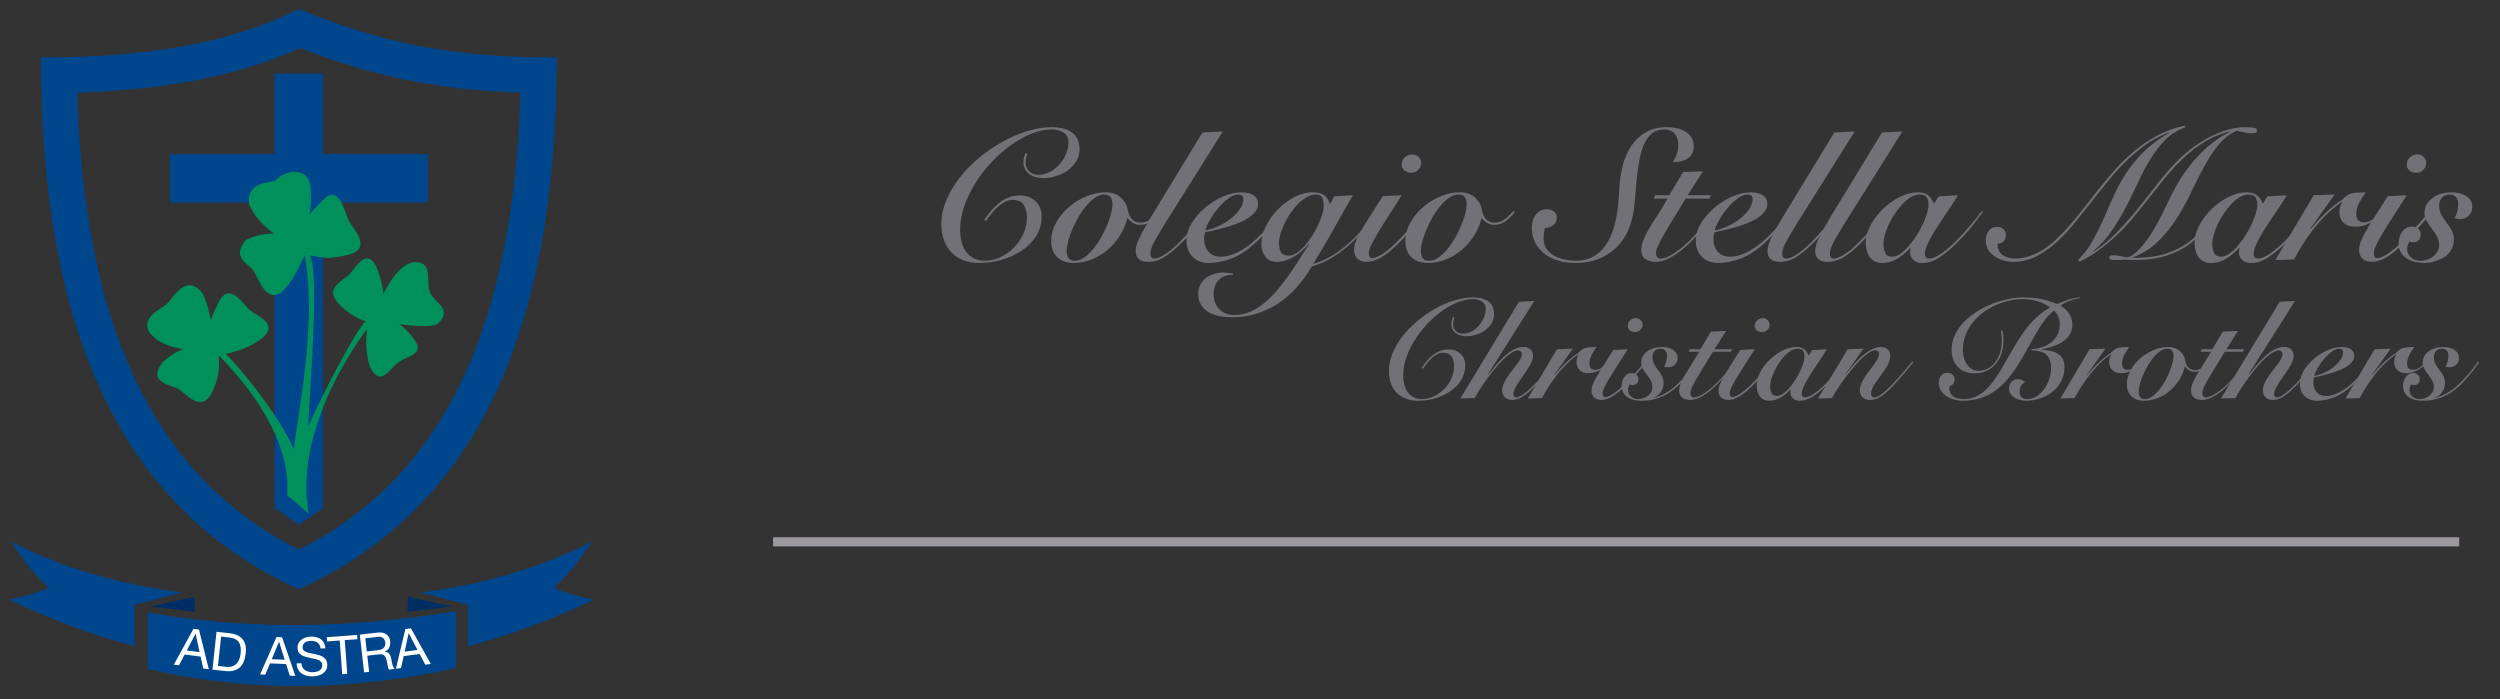<?xml version="1.0" encoding="utf-8"?>
<!-- Generator: Adobe Illustrator 16.0.0, SVG Export Plug-In . SVG Version: 6.00 Build 0)  -->
<!DOCTYPE svg PUBLIC "-//W3C//DTD SVG 1.1//EN" "http://www.w3.org/Graphics/SVG/1.1/DTD/svg11.dtd">
<svg version="1.1" id="Capa_1" xmlns="http://www.w3.org/2000/svg" xmlns:xlink="http://www.w3.org/1999/xlink" x="0px" y="0px"
	 width="382.667px" height="107px" viewBox="0 0 382.667 107" enable-background="new 0 0 382.667 107" xml:space="preserve">
<rect x="0" y="0" width="382.667" height="107" fill="#333333" stroke="none"/>
<g>
	<path fill="#00468D" d="M45.742,1.391c12.335,4.936,22.202,7.402,39.472,7.402c0,41.941-12.335,69.08-39.472,81.415
		C18.603,77.873,6.267,50.734,6.267,8.793C23.537,8.793,35.873,6.326,45.742,1.391 M45.947,7.361
		c-9.262,4.168-20.271,6.374-34.124,6.827c0.498,17.836,3.503,32.637,8.952,44.053c5.613,11.762,13.795,20.252,24.967,25.89
		c11.17-5.637,19.352-14.128,24.965-25.889c5.448-11.418,8.453-26.22,8.951-44.06C65.551,13.688,56.106,11.265,45.947,7.361"/>
	<polygon fill="#00468D" points="49.442,77.781 45.742,80.34 42.041,77.781 42.041,11.26 49.442,11.26 	"/>
	<rect x="26.005" y="23.595" fill="#00468D" width="39.474" height="7.402"/>
	<path fill="#00905B" d="M47.25,78.649c-2.479-13.925,8.949-28.29,8.949-28.29s-0.527,2.795,0.423,5.801
		c1.687,3.219,2.849,0.369,4.43-0.738c1.582-1.106,4.113-1.212,2.215-3.639c-1.214-1.688-2.215-2.162-2.215-2.162
		s4.853,0.737,6.013-0.105c2.269-2.268-0.475-3.06-1.213-4.695c-0.739-1.634,0.527-4.643-2.216-4.694
		c-2.742-0.052-4.957,4.906-4.957,4.906s-0.105-2.006-1.161-4.379c-1.424-2.636-3.059,0.159-3.955,1.266
		c-1.055,1.109-3.745,2.004-2.005,4.22c1.741,2.215,4.431,3.059,4.431,3.059c-1.478,1.003-8.106,14.153-8.686,15.896
		c-0.581,1.74,1.987-23.966,0.035-26.024c2.321,0.37,2.533,0.739,6.172-0.105c3.533-1.16,0.475-3.903-0.158-5.274
		c-0.634-1.371-1.477-5.434-3.745-3.217c-2.269,2.215-2.269,2.479-2.269,2.479s0.469-1.798,0.151-4.805
		c-1.056-3.27-4.739-1.367-5.108-0.681c-0.369,0.686-4.906-0.053-4.22,3.903c1.16,2.69,3.797,4.376,3.797,4.376
		s-2.267-0.104-4.324,1.002c-2.322,2.744,0.422,3.534,1.213,4.748c0.79,1.213,1.898,5.115,4.378,3.112
		c2.004-1.952,2.743-4.433,3.428-5.486c2.004,10.444-1.302,25.494-1.671,29.661c-1.899-4.641-8.245-12.625-10.46-14.629
		c1.424-0.262,3.745-0.948,5.591-2.374c2.743-2.319-0.949-3.429-1.951-4.377c-1.003-0.948-2.848-3.957-4.431-1.634
		c-1.214,2.268-1.479,3.27-1.479,3.27s-0.579-3.64-1.635-4.589c-2.057-2.162-3.902,0.632-4.747,1.741
		c-0.845,1.108-4.325,2.056-3.059,4.588c1.581,2.269,5.169,2.637,5.169,2.637s-1.688,0.687-3.112,2.058
		c-2.427,3.218,1.372,3.374,2.532,4.113s3.429,3.692,5.063,0.474c1.477-3.162,0.95-4.641,1.056-5.643
		c12.024,12.293,10.355,20.643,10.459,21.434C44.031,75.855,47.248,78.597,47.25,78.649"/>
	<path fill-rule="evenodd" clip-rule="evenodd" fill="#00468D" d="M1.708,82.941c7.592,3.889,16.321,6.481,26.189,7.752
		l-7.286,1.873v6.34c-6.69-1.744-13.088-4.204-19.277-7.139c2.04-0.381,4.094-0.916,6.133-1.781
		C5.149,87.854,3.277,85.403,1.708,82.941"/>
	<polygon fill-rule="evenodd" clip-rule="evenodd" fill="#002E64" points="22.983,92.842 29.882,93.642 29.784,91.324 	"/>
	<path fill-rule="evenodd" clip-rule="evenodd" fill="#00468D" d="M90.54,82.941c-7.604,3.902-16.333,6.481-26.187,7.766
		l7.271,1.873v6.34c6.703-1.758,13.101-4.205,19.29-7.139c-2.054-0.395-4.095-0.93-6.147-1.795
		C87.085,87.854,88.973,85.403,90.54,82.941"/>
	<polygon fill-rule="evenodd" clip-rule="evenodd" fill="#002E64" points="69.267,92.842 62.355,93.654 62.453,91.324 	"/>
	<path fill-rule="evenodd" clip-rule="evenodd" fill="#00468D" d="M22.623,93.732c15.724,2.842,31.435,2.384,47.156-0.184v8.697
		c-15.722,3.51-31.433,3.799-47.156,0.17V93.732z"/>
	<path fill="#FFFFFF" d="M30.457,96.365l1.505,6.068l-0.85-0.11l-0.404-1.82l-2.442-0.318l-0.873,1.654l-0.784-0.103l3-5.481
		L30.457,96.365z M30.55,99.824l-0.611-2.818l-0.017-0.003l-1.329,2.567L30.55,99.824z"/>
	<path fill="#FFFFFF" d="M35.13,96.926c0.892,0.094,1.554,0.396,1.986,0.901s0.6,1.224,0.5,2.153
		c-0.053,0.486-0.153,0.913-0.302,1.276c-0.148,0.364-0.35,0.663-0.604,0.895c-0.255,0.232-0.565,0.398-0.931,0.494
		c-0.365,0.099-0.789,0.12-1.271,0.069l-1.986-0.213l0.62-5.789L35.13,96.926z M34.644,102.072c0.086,0.011,0.195,0.016,0.326,0.016
		s0.272-0.018,0.425-0.053c0.15-0.036,0.304-0.095,0.457-0.177s0.296-0.2,0.428-0.356c0.132-0.154,0.247-0.354,0.348-0.599
		c0.1-0.243,0.169-0.544,0.207-0.899c0.037-0.346,0.036-0.66-0.002-0.939c-0.039-0.28-0.124-0.525-0.258-0.734
		c-0.134-0.207-0.316-0.375-0.549-0.501s-0.527-0.209-0.884-0.245l-1.298-0.141l-0.482,4.492L34.644,102.072z"/>
	<path fill="#FFFFFF" d="M43.178,97.547l2.03,5.912l-0.855-0.035l-0.562-1.779l-2.462-0.103l-0.726,1.724l-0.79-0.033l2.509-5.723
		L43.178,97.547z M43.573,100.982l-0.856-2.754H42.7l-1.1,2.671L43.573,100.982z"/>
	<path fill="#FFFFFF" d="M48.596,98.361c-0.262-0.183-0.594-0.27-0.997-0.264c-0.163,0.004-0.322,0.024-0.479,0.06
		c-0.157,0.036-0.296,0.093-0.418,0.171c-0.119,0.079-0.215,0.184-0.286,0.313c-0.07,0.13-0.104,0.289-0.101,0.479
		c0.004,0.18,0.06,0.324,0.168,0.433c0.108,0.109,0.251,0.197,0.429,0.264c0.179,0.068,0.38,0.123,0.604,0.165
		s0.452,0.087,0.684,0.137c0.232,0.05,0.461,0.11,0.685,0.179c0.225,0.068,0.427,0.164,0.605,0.285
		c0.18,0.121,0.323,0.275,0.434,0.464c0.109,0.189,0.167,0.427,0.173,0.715c0.006,0.311-0.058,0.577-0.192,0.799
		c-0.134,0.224-0.309,0.407-0.522,0.55c-0.215,0.144-0.456,0.248-0.724,0.315c-0.269,0.068-0.536,0.104-0.802,0.11
		c-0.326,0.006-0.635-0.028-0.928-0.104c-0.293-0.077-0.55-0.195-0.774-0.356c-0.224-0.161-0.401-0.37-0.534-0.626
		c-0.132-0.255-0.203-0.56-0.21-0.913l0.734-0.015c0.005,0.244,0.057,0.455,0.155,0.629s0.227,0.318,0.383,0.429
		c0.157,0.112,0.341,0.192,0.549,0.241c0.206,0.051,0.42,0.074,0.637,0.069c0.174-0.003,0.349-0.023,0.525-0.059
		c0.176-0.037,0.333-0.095,0.474-0.177c0.139-0.082,0.251-0.191,0.336-0.33c0.084-0.137,0.124-0.313,0.12-0.522
		c-0.005-0.202-0.061-0.364-0.169-0.487c-0.109-0.123-0.252-0.223-0.43-0.297c-0.179-0.075-0.38-0.135-0.604-0.18
		c-0.225-0.044-0.453-0.09-0.684-0.138c-0.232-0.047-0.461-0.102-0.685-0.166c-0.225-0.063-0.426-0.148-0.604-0.257
		c-0.18-0.107-0.324-0.25-0.434-0.423c-0.109-0.175-0.166-0.396-0.171-0.663c-0.007-0.293,0.048-0.548,0.164-0.766
		c0.114-0.217,0.27-0.396,0.466-0.539c0.195-0.143,0.419-0.25,0.67-0.323c0.252-0.073,0.511-0.112,0.777-0.118
		c0.299-0.006,0.576,0.025,0.834,0.09c0.256,0.066,0.482,0.173,0.679,0.321c0.196,0.147,0.353,0.338,0.469,0.565
		c0.115,0.229,0.183,0.504,0.199,0.824l-0.734,0.015C49.014,98.843,48.857,98.543,48.596,98.361"/>
	<polygon fill="#FFFFFF" points="50.064,98.182 50.017,97.531 54.66,97.189 54.709,97.838 52.772,97.982 53.153,103.139 
		52.381,103.195 52,98.039 	"/>
	<path fill="#FFFFFF" d="M57.795,96.83c0.551-0.063,0.996,0.023,1.338,0.258c0.342,0.236,0.539,0.588,0.593,1.058
		c0.039,0.351-0.006,0.669-0.135,0.95c-0.13,0.284-0.364,0.492-0.704,0.63l0.002,0.017c0.17,0.014,0.313,0.052,0.427,0.115
		c0.114,0.064,0.209,0.146,0.282,0.243c0.074,0.099,0.133,0.211,0.178,0.338c0.045,0.126,0.083,0.259,0.115,0.396
		c0.027,0.139,0.051,0.281,0.073,0.427s0.052,0.287,0.089,0.425c0.037,0.139,0.084,0.269,0.139,0.392
		c0.055,0.121,0.128,0.228,0.221,0.314l-0.86,0.098c-0.059-0.054-0.105-0.129-0.136-0.229s-0.056-0.215-0.076-0.342
		c-0.02-0.126-0.041-0.261-0.063-0.407c-0.021-0.145-0.054-0.286-0.097-0.424c-0.038-0.137-0.079-0.268-0.126-0.392
		c-0.047-0.122-0.111-0.229-0.192-0.314s-0.182-0.151-0.301-0.196c-0.12-0.044-0.274-0.055-0.464-0.033l-1.88,0.213l0.279,2.473
		l-0.769,0.087l-0.656-5.786L57.795,96.83z M58.255,99.438c0.159-0.047,0.295-0.115,0.407-0.208
		c0.113-0.091,0.198-0.206,0.256-0.349c0.058-0.141,0.075-0.316,0.051-0.526c-0.033-0.292-0.141-0.521-0.324-0.686
		c-0.183-0.165-0.455-0.228-0.816-0.187l-1.913,0.217l0.229,2.018l1.604-0.182C57.927,99.516,58.096,99.481,58.255,99.438"/>
	<path fill="#FFFFFF" d="M62.896,96.169l3.05,5.457l-0.849,0.118l-0.869-1.65l-2.439,0.337l-0.406,1.826l-0.785,0.107l1.45-6.078
		L62.896,96.169z M63.896,99.48l-1.333-2.558l-0.017,0.003l-0.605,2.824L63.896,99.48z"/>
</g>
<line fill="none" stroke="#9B999E" stroke-width="1.403" x1="118.333" y1="82.941" x2="376.419" y2="82.941"/>
<path fill="#727176" d="M157.271,23.523c-0.094,0.17-0.163,0.377-0.212,0.619c-0.046,0.242-0.071,0.469-0.071,0.676
	c0,0.604,0.189,1.076,0.564,1.422c0.375,0.35,0.855,0.521,1.438,0.521c0.598,0,1.177-0.15,1.729-0.447
	c0.556-0.303,1.045-0.695,1.466-1.17c0.423-0.482,0.756-1.016,1.002-1.609c0.241-0.59,0.364-1.176,0.364-1.758
	c0-0.412-0.089-0.746-0.266-1c-0.18-0.254-0.405-0.451-0.678-0.592c-0.273-0.141-0.553-0.242-0.844-0.297
	c-0.292-0.057-0.549-0.082-0.774-0.082c-0.978,0-2,0.213-3.071,0.646c-1.069,0.432-2.125,1.02-3.169,1.76
	c-1.042,0.742-2.032,1.611-2.97,2.605c-0.941,0.996-1.767,2.066-2.479,3.213c-0.716,1.145-1.282,2.326-1.706,3.547
	c-0.421,1.221-0.632,2.422-0.632,3.605c0,0.695,0.078,1.33,0.239,1.904c0.159,0.568,0.399,1.068,0.717,1.492
	c0.319,0.42,0.715,0.748,1.183,0.984c0.469,0.23,1.014,0.35,1.636,0.35c0.807,0,1.597-0.176,2.365-0.535
	c0.77-0.354,1.458-0.838,2.07-1.449c0.61-0.609,1.1-1.313,1.465-2.113c0.365-0.795,0.548-1.627,0.548-2.49
	c0-0.771-0.161-1.42-0.479-1.943c-0.318-0.529-0.89-0.791-1.717-0.791c-0.433,0-0.846,0.113-1.24,0.34
	c-0.394,0.223-0.769,0.5-1.124,0.83c-0.359,0.33-0.678,0.678-0.959,1.041c-0.284,0.367-0.526,0.701-0.732,1l-0.283-0.139
	c0.321-0.488,0.668-0.955,1.044-1.393c0.376-0.445,0.784-0.842,1.225-1.199c0.442-0.355,0.924-0.639,1.451-0.844
	c0.525-0.209,1.108-0.309,1.745-0.309c0.978,0,1.774,0.293,2.394,0.881c0.62,0.596,0.93,1.369,0.93,2.328
	c0,1.145-0.287,2.158-0.857,3.041c-0.573,0.881-1.316,1.625-2.227,2.225c-0.91,0.602-1.924,1.061-3.041,1.379
	c-1.117,0.32-2.223,0.482-3.309,0.482c-1.88,0-3.332-0.537-4.365-1.609c-1.032-1.07-1.55-2.533-1.55-4.393
	c0-1.201,0.254-2.404,0.762-3.604c0.504-1.203,1.186-2.354,2.043-3.453c0.854-1.098,1.846-2.115,2.984-3.055
	c1.136-0.939,2.328-1.754,3.59-2.449c1.256-0.695,2.534-1.24,3.831-1.635c1.294-0.395,2.534-0.592,3.719-0.592
	c0.544,0,1.069,0.057,1.575,0.168c0.508,0.113,0.957,0.299,1.349,0.551c0.398,0.252,0.714,0.594,0.947,1.027
	c0.232,0.434,0.353,0.967,0.353,1.605c0,0.695-0.169,1.32-0.507,1.873c-0.337,0.555-0.776,1.018-1.311,1.396
	c-0.536,0.375-1.134,0.666-1.788,0.871c-0.657,0.211-1.296,0.311-1.915,0.311c-0.394,0-0.775-0.045-1.141-0.141
	c-0.367-0.096-0.691-0.242-0.972-0.436c-0.28-0.199-0.513-0.453-0.691-0.762c-0.177-0.313-0.267-0.682-0.267-1.113
	c0-0.262,0.039-0.523,0.113-0.789c0.072-0.262,0.148-0.459,0.223-0.59L157.271,23.523z"/>
<path fill="#727176" d="M177.606,32.507c-0.375,0.49-0.823,0.93-1.34,1.324c-0.517,0.393-1.085,0.59-1.702,0.59
	c-0.432,0-0.809-0.09-1.127-0.281c-0.318-0.188-0.61-0.451-0.873-0.789c-0.227,0.943-0.598,1.828-1.114,2.664
	c-0.513,0.834-1.141,1.566-1.87,2.195c-0.735,0.631-1.55,1.127-2.45,1.492c-0.903,0.367-1.842,0.553-2.817,0.553
	c-1.033,0-1.86-0.299-2.479-0.889c-0.618-0.594-0.93-1.404-0.93-2.436c0-0.996,0.254-1.949,0.761-2.859
	c0.508-0.912,1.164-1.711,1.971-2.395c0.808-0.688,1.698-1.229,2.676-1.633s1.937-0.605,2.873-0.605
	c1.016,0,1.812,0.271,2.396,0.814c0.581,0.545,0.938,1.203,1.067,1.973c0.098,0.564,0.308,1.016,0.636,1.355
	c0.329,0.334,0.755,0.502,1.282,0.502c0.507,0,0.987-0.15,1.435-0.447c0.451-0.303,0.93-0.754,1.438-1.354L177.606,32.507z
	 M165.918,39.435c0.468-0.316,0.919-0.729,1.351-1.238c0.432-0.508,0.831-1.08,1.196-1.719c0.367-0.639,0.687-1.275,0.958-1.914
	c0.274-0.637,0.483-1.25,0.635-1.83c0.149-0.584,0.226-1.072,0.226-1.465c0-0.471-0.099-0.836-0.296-1.1s-0.512-0.395-0.943-0.395
	c-0.47,0-0.94,0.16-1.408,0.479c-0.469,0.322-0.922,0.732-1.349,1.24c-0.438,0.508-0.835,1.08-1.202,1.717
	c-0.366,0.639-0.685,1.279-0.957,1.918c-0.271,0.637-0.481,1.246-0.633,1.828c-0.151,0.584-0.227,1.072-0.227,1.465
	c0,0.471,0.101,0.836,0.298,1.098c0.196,0.264,0.513,0.396,0.943,0.396C164.979,39.916,165.448,39.757,165.918,39.435"/>
<path fill="#727176" d="M187.181,20.115l-8.702,13.855c-0.731,1.184-1.316,2.168-1.746,2.943c-0.434,0.781-0.648,1.416-0.648,1.904
	c0,0.506,0.205,0.76,0.621,0.76c0.395,0,0.929-0.217,1.604-0.646c0.678-0.434,1.396-1.033,2.169-1.803
	c0.712-0.715,1.416-1.477,2.111-2.281c0.695-0.811,1.37-1.646,2.027-2.51l0.257,0.086c-0.228,0.303-0.486,0.639-0.776,1.014
	c-0.291,0.375-0.598,0.758-0.914,1.141c-0.321,0.385-0.645,0.768-0.972,1.154c-0.329,0.385-0.654,0.738-0.974,1.057
	c-1.089,1.109-2.051,1.936-2.887,2.479c-0.836,0.545-1.704,0.814-2.605,0.814c-1.277,0-1.916-0.563-1.916-1.688
	c0-0.525,0.193-1.186,0.58-1.986c0.384-0.799,0.979-1.873,1.787-3.225l7.856-12.9L187.181,20.115z"/>
<path fill="#727176" d="M196.42,32.423c-0.583,0.787-1.207,1.568-1.874,2.338s-1.46,1.574-2.38,2.422
	c-1.295,1.164-2.539,1.969-3.732,2.41c-1.191,0.439-2.313,0.664-3.364,0.664c-1.071,0-1.916-0.324-2.537-0.963
	c-0.618-0.639-0.927-1.461-0.927-2.479c0-0.9,0.27-1.791,0.813-2.676c0.548-0.881,1.231-1.672,2.059-2.365
	c0.827-0.695,1.733-1.258,2.718-1.689c0.987-0.432,1.92-0.646,2.805-0.646c0.805,0,1.435,0.154,1.885,0.463
	c0.453,0.313,0.679,0.748,0.679,1.313c0,0.447-0.16,0.859-0.467,1.236c-0.308,0.379-0.71,0.713-1.198,1.016
	c-0.487,0.299-1.037,0.564-1.647,0.787c-0.611,0.227-1.215,0.424-1.814,0.594c-0.603,0.166-1.167,0.307-1.689,0.42
	c-0.529,0.115-0.961,0.205-1.297,0.281c-0.095,0.379-0.142,0.715-0.142,1.016c0,0.809,0.226,1.465,0.678,1.971
	c0.45,0.508,1.078,0.76,1.885,0.76c0.788,0,1.658-0.234,2.606-0.701c0.948-0.469,1.901-1.156,2.86-2.059
	c0.731-0.695,1.436-1.422,2.109-2.184c0.677-0.76,1.27-1.469,1.774-2.125L196.42,32.423z M190.096,29.943
	c-0.142-0.113-0.325-0.168-0.55-0.168c-0.467,0-0.977,0.197-1.52,0.592c-0.546,0.396-1.057,0.877-1.536,1.451
	c-0.48,0.57-0.901,1.174-1.268,1.803c-0.366,0.627-0.605,1.178-0.718,1.646c0.771-0.15,1.502-0.398,2.198-0.744
	c0.696-0.348,1.308-0.742,1.846-1.184c0.535-0.443,0.958-0.912,1.279-1.408c0.317-0.5,0.479-0.973,0.479-1.424
	C190.307,30.248,190.237,30.056,190.096,29.943"/>
<path fill="#727176" d="M188.758,42.056c-0.995,0.02-1.741,0.291-2.238,0.814c-0.497,0.529-0.746,1.26-0.746,2.195
	c0,0.453,0.072,0.873,0.226,1.256c0.151,0.387,0.361,0.719,0.632,1c0.272,0.283,0.604,0.504,0.985,0.664
	c0.383,0.158,0.823,0.236,1.312,0.236c0.882,0,1.718-0.174,2.506-0.533c0.789-0.357,1.536-0.836,2.239-1.436
	c0.703-0.605,1.369-1.281,2.001-2.043c0.629-0.758,1.219-1.541,1.774-2.338c0.551-0.801,1.074-1.592,1.563-2.379
	s0.949-1.492,1.381-2.113l-0.059-0.057c-0.301,0.357-0.632,0.699-0.998,1.027c-0.367,0.328-0.752,0.621-1.155,0.873
	c-0.404,0.254-0.836,0.461-1.298,0.621c-0.458,0.16-0.942,0.236-1.448,0.236c-0.77,0-1.355-0.268-1.761-0.801
	c-0.403-0.533-0.604-1.156-0.604-1.871c0-0.92,0.234-1.855,0.704-2.803c0.468-0.949,1.079-1.805,1.829-2.563
	c0.752-0.764,1.597-1.385,2.534-1.875c0.938-0.486,1.868-0.73,2.79-0.73c0.715,0,1.272,0.131,1.689,0.391
	c0.411,0.266,0.733,0.746,0.958,1.439l0.647-1.213l2.873-0.168c-1.016,1.729-2.009,3.475-2.986,5.24
	c-0.974,1.764-2.011,3.518-3.098,5.268c1.048-0.303,2.032-0.734,2.941-1.297c0.914-0.564,1.768-1.207,2.566-1.93
	c0.798-0.725,1.548-1.502,2.254-2.338c0.702-0.836,1.373-1.676,2.01-2.521l0.172,0.086c-0.62,0.898-1.3,1.787-2.043,2.66
	c-0.742,0.873-1.534,1.688-2.38,2.436c-0.845,0.752-1.743,1.416-2.705,1.986c-0.956,0.574-1.971,1.01-3.042,1.309
	c-0.676,1.166-1.44,2.227-2.293,3.182c-0.854,0.961-1.79,1.775-2.803,2.453c-1.016,0.678-2.114,1.201-3.296,1.576
	c-1.182,0.379-2.45,0.563-3.801,0.563c-0.696,0-1.353-0.057-1.975-0.18c-0.617-0.121-1.168-0.33-1.646-0.619
	c-0.48-0.295-0.859-0.668-1.141-1.129c-0.283-0.459-0.424-1.027-0.424-1.703c0-0.508,0.109-0.963,0.324-1.365
	c0.216-0.406,0.502-0.742,0.859-1.016c0.356-0.27,0.765-0.477,1.227-0.617c0.458-0.143,0.924-0.217,1.394-0.217
	c0.17,0,0.424,0.02,0.76,0.059c0.338,0.037,0.6,0.064,0.788,0.084V42.056z M196.053,38.562c0.188,0.377,0.601,0.564,1.24,0.564
	c0.396,0,0.799-0.143,1.21-0.42c0.414-0.285,0.816-0.645,1.21-1.088c0.395-0.441,0.77-0.941,1.128-1.506
	c0.357-0.564,0.667-1.127,0.932-1.691c0.26-0.564,0.466-1.104,0.619-1.619c0.148-0.518,0.224-0.953,0.224-1.309
	c0-0.207-0.014-0.408-0.042-0.604c-0.029-0.201-0.083-0.385-0.155-0.551c-0.075-0.17-0.188-0.307-0.337-0.408
	c-0.151-0.104-0.359-0.156-0.618-0.156c-0.696,0-1.383,0.27-2.058,0.803c-0.675,0.537-1.283,1.193-1.818,1.973
	c-0.534,0.777-0.973,1.59-1.309,2.436c-0.339,0.846-0.509,1.578-0.509,2.197C195.77,37.728,195.862,38.189,196.053,38.562"/>
<path fill="#727176" d="M214.557,29.888c-0.882,1.393-1.642,2.58-2.281,3.564c-0.639,0.986-1.16,1.824-1.563,2.521
	c-0.402,0.691-0.702,1.262-0.901,1.701c-0.197,0.443-0.296,0.803-0.296,1.086c0,0.223,0.043,0.408,0.127,0.551
	c0.084,0.139,0.213,0.207,0.38,0.207c0.377,0,0.904-0.213,1.591-0.645c0.687-0.434,1.545-1.176,2.58-2.227
	c0.411-0.43,0.815-0.859,1.209-1.283c0.395-0.422,0.767-0.83,1.114-1.225c0.346-0.393,0.655-0.752,0.93-1.07
	c0.271-0.318,0.494-0.57,0.66-0.76l0.254,0.172c-0.226,0.297-0.502,0.641-0.83,1.025c-0.332,0.387-0.684,0.789-1.056,1.211
	c-0.379,0.422-0.763,0.842-1.156,1.256c-0.394,0.412-0.778,0.807-1.155,1.182c-1.091,1.088-2.023,1.848-2.803,2.279
	c-0.778,0.434-1.496,0.646-2.15,0.646c-0.625,0-1.103-0.168-1.439-0.504c-0.338-0.336-0.507-0.779-0.507-1.324
	c0-0.375,0.07-0.766,0.212-1.168c0.142-0.404,0.379-0.906,0.716-1.506c0.338-0.602,0.79-1.35,1.353-2.24
	c0.563-0.895,1.268-1.996,2.112-3.311L214.557,29.888z M217.136,24.029c0.271,0.264,0.41,0.574,0.41,0.93
	c0,0.375-0.154,0.721-0.455,1.029c-0.299,0.309-0.637,0.465-1.012,0.465c-0.412,0-0.772-0.107-1.07-0.324
	c-0.302-0.217-0.452-0.539-0.452-0.971c0-0.434,0.167-0.795,0.495-1.086s0.707-0.436,1.139-0.436
	C216.549,23.636,216.862,23.767,217.136,24.029"/>
<path fill="#727176" d="M231.822,32.507c-0.375,0.49-0.821,0.93-1.337,1.324c-0.517,0.393-1.084,0.59-1.706,0.59
	c-0.431,0-0.806-0.09-1.126-0.281c-0.317-0.188-0.609-0.451-0.874-0.789c-0.225,0.943-0.596,1.828-1.11,2.664
	c-0.519,0.834-1.141,1.566-1.873,2.195c-0.732,0.631-1.549,1.127-2.45,1.492c-0.902,0.367-1.842,0.553-2.816,0.553
	c-1.034,0-1.86-0.299-2.479-0.889c-0.62-0.594-0.929-1.404-0.929-2.436c0-0.996,0.253-1.949,0.76-2.859
	c0.507-0.912,1.163-1.711,1.971-2.395c0.807-0.688,1.702-1.229,2.676-1.633c0.978-0.404,1.937-0.605,2.875-0.605
	c1.012,0,1.808,0.271,2.391,0.814c0.585,0.545,0.941,1.203,1.073,1.973c0.094,0.564,0.305,1.016,0.634,1.355
	c0.328,0.334,0.757,0.502,1.279,0.502c0.507,0,0.988-0.15,1.437-0.447c0.451-0.303,0.93-0.754,1.438-1.354L231.822,32.507z
	 M220.134,39.435c0.469-0.316,0.921-0.729,1.352-1.238c0.43-0.508,0.83-1.08,1.198-1.719c0.365-0.639,0.684-1.275,0.955-1.914
	c0.272-0.637,0.484-1.25,0.635-1.83c0.152-0.584,0.226-1.072,0.226-1.465c0-0.471-0.099-0.836-0.294-1.1
	c-0.199-0.264-0.511-0.395-0.944-0.395c-0.471,0-0.938,0.16-1.408,0.479c-0.47,0.322-0.922,0.732-1.353,1.24
	c-0.432,0.508-0.831,1.08-1.197,1.717c-0.367,0.639-0.687,1.279-0.958,1.918c-0.272,0.637-0.482,1.246-0.63,1.828
	c-0.154,0.584-0.228,1.072-0.228,1.465c0,0.471,0.099,0.836,0.294,1.098c0.198,0.264,0.513,0.396,0.944,0.396
	C219.194,39.916,219.664,39.757,220.134,39.435"/>
<path fill="#727176" d="M234.611,33.832c0.092-0.336,0.237-0.643,0.436-0.916c0.197-0.271,0.442-0.488,0.73-0.645
	c0.294-0.162,0.636-0.242,1.029-0.242c0.377,0,0.719,0.109,1.026,0.326c0.312,0.213,0.468,0.527,0.468,0.939
	c0,0.508-0.184,0.9-0.549,1.172c-0.369,0.271-0.785,0.416-1.255,0.436c-0.094,0.264-0.157,0.527-0.182,0.789
	c-0.029,0.264-0.044,0.527-0.044,0.787c0,0.639,0.156,1.178,0.466,1.621c0.31,0.441,0.703,0.795,1.183,1.055
	c0.478,0.264,1.01,0.457,1.588,0.576c0.584,0.123,1.141,0.184,1.666,0.184c0.939,0,1.75-0.168,2.435-0.504
	c0.685-0.34,1.272-0.793,1.762-1.367c0.486-0.572,0.888-1.227,1.195-1.959c0.311-0.73,0.553-1.502,0.732-2.309
	c0.181-0.809,0.307-1.619,0.381-2.436c0.075-0.816,0.132-1.584,0.168-2.297c0.054-1.297,0.236-2.527,0.536-3.689
	c0.303-1.164,0.746-2.184,1.339-3.055c0.592-0.871,1.331-1.564,2.225-2.07c0.891-0.508,1.956-0.762,3.195-0.762
	c0.525,0,1.039,0.053,1.534,0.154c0.498,0.104,0.935,0.277,1.311,0.523c0.377,0.244,0.68,0.547,0.915,0.912
	c0.235,0.371,0.353,0.822,0.353,1.369c0,0.449-0.087,0.828-0.267,1.141c-0.178,0.309-0.411,0.553-0.705,0.732
	c-0.292,0.18-0.628,0.309-1.013,0.393c-0.387,0.084-0.785,0.127-1.197,0.127c0.262-0.434,0.464-0.854,0.604-1.268
	c0.142-0.412,0.213-0.881,0.213-1.406c0-0.717-0.192-1.283-0.579-1.707c-0.386-0.418-0.886-0.631-1.509-0.631
	c-0.728,0-1.334,0.176-1.813,0.535c-0.479,0.355-0.878,0.84-1.198,1.449c-0.317,0.609-0.56,1.324-0.732,2.139
	c-0.168,0.818-0.307,1.684-0.421,2.592c-0.113,0.91-0.204,1.848-0.279,2.803c-0.078,0.961-0.17,1.898-0.282,2.82
	c-0.096,0.803-0.31,1.68-0.648,2.617c-0.338,0.938-0.854,1.816-1.55,2.635c-0.695,0.814-1.602,1.498-2.716,2.041
	c-1.121,0.543-2.504,0.818-4.156,0.818c-0.808,0-1.605-0.109-2.396-0.326c-0.787-0.213-1.488-0.551-2.096-0.998
	c-0.61-0.453-1.104-1.016-1.479-1.691s-0.564-1.465-0.564-2.367C234.469,34.519,234.515,34.167,234.611,33.832"/>
<path fill="#727176" d="M253.143,30.396l0.198-0.508h2.167l2.113-3.549l3.041-0.113l-2.337,3.662h3.576l-0.252,0.508h-3.634
	c-0.845,1.389-1.561,2.559-2.143,3.506c-0.581,0.949-1.044,1.736-1.392,2.367c-0.35,0.625-0.601,1.129-0.763,1.508
	c-0.159,0.373-0.236,0.701-0.236,0.984c0,0.242,0.064,0.441,0.194,0.59c0.132,0.148,0.321,0.227,0.564,0.227
	c0.469,0,1.089-0.24,1.86-0.721c0.77-0.475,1.595-1.141,2.476-1.982c0.602-0.604,1.26-1.307,1.974-2.113
	c0.712-0.809,1.38-1.625,1.998-2.451l0.168,0.141c-0.431,0.564-0.971,1.25-1.633,2.059c-0.656,0.805-1.377,1.604-2.168,2.395
	c-0.431,0.432-0.877,0.838-1.337,1.223c-0.461,0.387-0.926,0.725-1.394,1.014c-0.47,0.291-0.932,0.521-1.384,0.689
	c-0.447,0.168-0.89,0.252-1.319,0.252c-0.601,0-1.129-0.133-1.577-0.404c-0.453-0.273-0.676-0.746-0.676-1.424
	c0-0.488,0.103-0.99,0.308-1.508c0.208-0.516,0.494-1.084,0.858-1.701c0.366-0.623,0.792-1.305,1.281-2.059
	c0.49-0.752,1.017-1.615,1.577-2.59H253.143z"/>
<path fill="#727176" d="M274.378,32.423c-0.582,0.787-1.204,1.568-1.871,2.338c-0.668,0.77-1.462,1.574-2.38,2.422
	c-1.294,1.164-2.54,1.969-3.733,2.41c-1.191,0.439-2.315,0.664-3.366,0.664c-1.069,0-1.912-0.324-2.533-0.963
	c-0.619-0.639-0.93-1.461-0.93-2.479c0-0.9,0.272-1.791,0.818-2.676c0.54-0.881,1.229-1.672,2.053-2.365
	c0.826-0.695,1.732-1.258,2.719-1.689s1.92-0.646,2.802-0.646c0.809,0,1.438,0.154,1.891,0.463c0.449,0.313,0.673,0.748,0.673,1.313
	c0,0.447-0.155,0.859-0.465,1.236c-0.311,0.379-0.708,0.713-1.197,1.016c-0.486,0.299-1.036,0.564-1.646,0.787
	c-0.612,0.227-1.216,0.424-1.817,0.594c-0.6,0.166-1.163,0.307-1.69,0.42c-0.524,0.115-0.959,0.205-1.293,0.281
	c-0.095,0.379-0.144,0.715-0.144,1.016c0,0.809,0.228,1.465,0.676,1.971c0.453,0.508,1.08,0.76,1.89,0.76
	c0.787,0,1.656-0.234,2.601-0.701c0.951-0.469,1.903-1.156,2.862-2.059c0.732-0.695,1.434-1.422,2.112-2.184
	c0.675-0.76,1.267-1.469,1.77-2.125L274.378,32.423z M268.056,29.943c-0.14-0.113-0.325-0.168-0.549-0.168
	c-0.471,0-0.976,0.197-1.521,0.592c-0.545,0.396-1.057,0.877-1.533,1.451c-0.48,0.57-0.904,1.174-1.269,1.803
	c-0.367,0.627-0.606,1.178-0.719,1.646c0.77-0.15,1.503-0.398,2.197-0.744c0.694-0.348,1.311-0.742,1.848-1.184
	c0.53-0.443,0.959-0.912,1.278-1.408c0.319-0.5,0.479-0.973,0.479-1.424C268.268,30.248,268.196,30.056,268.056,29.943"/>
<path fill="#727176" d="M283.899,20.115l-8.703,13.855c-0.733,1.184-1.317,2.168-1.745,2.943c-0.434,0.781-0.65,1.416-0.65,1.904
	c0,0.506,0.207,0.76,0.619,0.76c0.396,0,0.931-0.217,1.605-0.646c0.676-0.434,1.4-1.033,2.169-1.803
	c0.715-0.715,1.419-1.477,2.115-2.281c0.694-0.811,1.369-1.646,2.026-2.51l0.255,0.086c-0.229,0.303-0.483,0.639-0.777,1.014
	c-0.29,0.375-0.595,0.758-0.916,1.141c-0.317,0.385-0.644,0.768-0.972,1.154c-0.327,0.385-0.649,0.738-0.971,1.057
	c-1.088,1.109-2.052,1.936-2.886,2.479c-0.837,0.545-1.704,0.814-2.606,0.814c-1.276,0-1.913-0.563-1.913-1.688
	c0-0.525,0.189-1.186,0.576-1.986c0.386-0.799,0.982-1.873,1.79-3.225l7.854-12.9L283.899,20.115z"/>
<path fill="#727176" d="M291.194,20.115l-8.703,13.855c-0.733,1.184-1.316,2.168-1.748,2.943c-0.431,0.781-0.649,1.416-0.649,1.904
	c0,0.506,0.209,0.76,0.622,0.76c0.395,0,0.93-0.217,1.604-0.646c0.675-0.434,1.398-1.033,2.17-1.803
	c0.714-0.715,1.417-1.477,2.112-2.281c0.694-0.811,1.37-1.646,2.025-2.51l0.254,0.086c-0.224,0.303-0.482,0.639-0.774,1.014
	c-0.289,0.375-0.598,0.758-0.915,1.141c-0.317,0.385-0.644,0.768-0.972,1.154c-0.327,0.385-0.649,0.738-0.971,1.057
	c-1.091,1.109-2.051,1.936-2.887,2.479c-0.836,0.545-1.703,0.814-2.604,0.814c-1.279,0-1.917-0.563-1.917-1.688
	c0-0.525,0.192-1.186,0.577-1.986c0.387-0.799,0.98-1.873,1.789-3.225l7.857-12.9L291.194,20.115z"/>
<path fill="#727176" d="M296.744,30.056l2.928-0.168c-0.172,0.34-0.418,0.748-0.734,1.227c-0.317,0.479-0.665,0.994-1.04,1.549
	c-0.377,0.551-0.757,1.127-1.141,1.719c-0.387,0.588-0.737,1.162-1.061,1.715c-0.317,0.557-0.575,1.072-0.771,1.549
	c-0.195,0.48-0.294,0.889-0.294,1.229c0,0.469,0.233,0.703,0.701,0.703c0.453,0,1.062-0.264,1.83-0.789
	c0.771-0.525,1.578-1.221,2.425-2.084c0.357-0.357,0.719-0.742,1.084-1.156c0.366-0.41,0.719-0.82,1.055-1.225
	c0.341-0.404,0.65-0.777,0.93-1.123c0.284-0.35,0.507-0.639,0.678-0.863l0.197,0.113c-0.491,0.656-1.054,1.387-1.69,2.184
	c-0.638,0.801-1.407,1.648-2.309,2.549c-0.903,0.902-1.789,1.637-2.661,2.209c-0.876,0.576-1.742,0.863-2.607,0.863
	c-0.602,0-1.066-0.158-1.395-0.469c-0.327-0.309-0.491-0.688-0.491-1.141c0-0.148,0.006-0.289,0.026-0.422
	c0.019-0.131,0.045-0.232,0.084-0.309h-0.056c-0.581,0.658-1.237,1.213-1.973,1.662c-0.729,0.451-1.522,0.678-2.363,0.678
	c-0.453,0-0.837-0.086-1.155-0.258c-0.321-0.168-0.577-0.396-0.774-0.686c-0.197-0.293-0.345-0.623-0.438-0.988
	c-0.092-0.363-0.142-0.748-0.142-1.141c0-0.92,0.256-1.842,0.762-2.762c0.506-0.918,1.146-1.75,1.916-2.49
	c0.768-0.744,1.627-1.346,2.579-1.803c0.944-0.459,1.852-0.689,2.716-0.689c0.658,0,1.173,0.137,1.55,0.42
	c0.375,0.285,0.685,0.727,0.929,1.324L296.744,30.056z M288.559,38.689c0.178,0.406,0.562,0.605,1.141,0.605
	c0.394-0.018,0.807-0.18,1.239-0.494c0.43-0.309,0.849-0.695,1.255-1.166c0.401-0.471,0.788-0.992,1.151-1.563
	c0.368-0.572,0.687-1.152,0.96-1.736c0.271-0.578,0.488-1.129,0.647-1.645c0.16-0.516,0.24-0.953,0.24-1.309
	c0-0.51-0.095-0.902-0.282-1.186c-0.187-0.277-0.556-0.422-1.099-0.422c-0.432,0-0.867,0.131-1.309,0.395s-0.865,0.611-1.267,1.043
	c-0.406,0.432-0.791,0.914-1.158,1.451c-0.364,0.537-0.68,1.084-0.942,1.648c-0.263,0.561-0.47,1.102-0.619,1.617
	c-0.151,0.516-0.224,0.963-0.224,1.338C288.293,37.814,288.383,38.289,288.559,38.689"/>
<path fill="#727176" d="M334.538,19.466c-1.184,0.414-2.195,1.043-3.041,1.885c-0.846,0.846-1.607,1.813-2.279,2.904
	c-0.678,1.09-1.309,2.266-1.891,3.535c-0.581,1.266-1.201,2.535-1.855,3.803c-0.661,1.266-1.391,2.49-2.2,3.674
	c-0.808,1.184-1.765,2.244-2.872,3.186l0.057,0.055c1.331-0.863,2.549-1.871,3.646-3.027c1.101-1.156,2.157-2.357,3.172-3.605
	c1.015-1.25,2.002-2.504,2.972-3.762c0.965-1.258,1.984-2.42,3.053-3.49c0.828-0.846,1.692-1.588,2.591-2.229
	c0.903-0.637,1.797-1.172,2.691-1.604c0.893-0.43,1.757-0.76,2.604-0.984c0.847-0.229,1.635-0.34,2.368-0.34
	c0.711,0,1.214,0.037,1.507,0.111c0.29,0.076,0.436,0.217,0.436,0.422c0,0.209-0.122,0.326-0.366,0.355
	c-0.241,0.027-0.442,0.041-0.589,0.041c-0.245,0-0.479-0.023-0.693-0.07c-0.214-0.045-0.426-0.088-0.63-0.127
	c-0.207-0.037-0.385-0.074-0.523-0.115c-0.14-0.037-0.259-0.053-0.35-0.053c-1.093,0.488-2.032,1.225-2.819,2.213
	c-0.789,0.982-1.521,2.1-2.196,3.352c-0.677,1.246-1.345,2.566-1.999,3.955c-0.659,1.391-1.395,2.721-2.213,3.986
	c-0.814,1.266-1.758,2.42-2.829,3.465c-1.068,1.041-2.366,1.844-3.887,2.408v0.055h0.252c1.973,0,3.625-0.223,4.956-0.676
	c1.334-0.451,2.466-1.023,3.396-1.717c0.928-0.697,1.704-1.463,2.324-2.299c0.621-0.834,1.182-1.646,1.689-2.436l0.225,0.145
	c-0.525,0.898-1.126,1.785-1.801,2.658c-0.676,0.875-1.494,1.652-2.45,2.34c-0.959,0.686-2.108,1.244-3.451,1.674
	c-1.343,0.436-2.941,0.648-4.803,0.648c-0.301,0-0.606-0.01-0.912-0.029c-0.311-0.016-0.534-0.027-0.664-0.027
	c-0.112,0-0.319,0.012-0.621,0.027c-0.299,0.02-0.608,0.029-0.929,0.029c-0.504,0-0.761-0.113-0.761-0.338
	c0-0.262,0.198-0.395,0.59-0.395c0.303,0,0.625,0.039,0.975,0.113c0.347,0.074,0.736,0.154,1.168,0.227
	c0.47-0.096,0.968-0.391,1.492-0.889s1.056-1.117,1.592-1.859c0.536-0.74,1.053-1.568,1.549-2.479s0.953-1.816,1.366-2.717
	c0.469-1.033,1.011-2.084,1.618-3.156c0.611-1.07,1.316-2.109,2.113-3.111c0.796-1.004,1.694-1.939,2.689-2.805
	c0.997-0.863,2.103-1.604,3.325-2.223l-0.057-0.057c-1.407,0.357-2.685,0.893-3.83,1.604c-1.148,0.715-2.214,1.535-3.214,2.465
	c-0.992,0.932-1.926,1.932-2.802,3.002c-0.871,1.072-1.735,2.154-2.591,3.25c-0.853,1.1-1.726,2.178-2.616,3.242
	c-0.896,1.061-1.848,2.033-2.862,2.914c-0.749,0.656-1.549,1.293-2.39,1.9c-0.848,0.611-1.729,1.123-2.651,1.537l-0.254-0.227
	c0.865-0.844,1.593-1.785,2.186-2.83c0.589-1.043,1.14-2.135,1.646-3.283c0.506-1.143,1.024-2.313,1.547-3.504
	c0.528-1.193,1.162-2.373,1.903-3.535c0.743-1.164,1.647-2.279,2.716-3.354c1.072-1.07,2.395-2.055,3.973-2.955l-0.057-0.059
	c-1.369,0.508-2.616,1.18-3.745,2.016c-1.128,0.834-2.169,1.736-3.13,2.703c-0.953,0.965-1.841,1.963-2.658,2.986
	c-0.815,1.023-1.583,1.984-2.295,2.885c-0.769,0.957-1.577,1.973-2.422,3.043c-0.846,1.07-1.762,2.066-2.746,2.988
	c-0.986,0.918-2.043,1.678-3.168,2.279c-1.129,0.6-2.358,0.898-3.691,0.898c-0.487,0-0.975-0.068-1.466-0.211
	c-0.487-0.141-0.933-0.346-1.336-0.617c-0.403-0.273-0.733-0.611-0.985-1.014c-0.253-0.404-0.381-0.867-0.381-1.395
	c0-0.582,0.147-1.08,0.438-1.492c0.29-0.412,0.746-0.619,1.363-0.619c0.36,0,0.658,0.113,0.9,0.336
	c0.247,0.227,0.367,0.516,0.367,0.873c0,0.865-0.422,1.324-1.268,1.381c0.02,0.826,0.291,1.406,0.816,1.746
	c0.528,0.34,1.175,0.508,1.943,0.508c1.017,0,2.12-0.285,3.313-0.859c1.19-0.572,2.425-1.525,3.702-2.859
	c0.957-0.994,1.872-2.047,2.745-3.152c0.87-1.109,1.751-2.221,2.636-3.338c0.879-1.121,1.787-2.207,2.715-3.27
	c0.931-1.061,1.935-2.041,3.018-2.941c1.077-0.902,2.251-1.695,3.518-2.381c1.267-0.688,2.672-1.199,4.211-1.537L334.538,19.466z"/>
<path fill="#727176" d="M347.072,30.056l2.93-0.168c-0.172,0.34-0.416,0.748-0.733,1.227c-0.319,0.479-0.667,0.994-1.043,1.549
	c-0.375,0.551-0.756,1.127-1.14,1.719c-0.386,0.588-0.738,1.162-1.055,1.715c-0.324,0.557-0.581,1.072-0.776,1.549
	c-0.196,0.48-0.295,0.889-0.295,1.229c0,0.469,0.232,0.703,0.704,0.703c0.451,0,1.062-0.264,1.832-0.789
	c0.767-0.525,1.576-1.221,2.421-2.084c0.355-0.357,0.717-0.742,1.083-1.156c0.366-0.41,0.719-0.82,1.06-1.225
	c0.335-0.404,0.646-0.777,0.926-1.123c0.283-0.35,0.507-0.639,0.677-0.863l0.197,0.113c-0.488,0.656-1.055,1.387-1.689,2.184
	c-0.639,0.801-1.407,1.648-2.311,2.549c-0.899,0.902-1.786,1.637-2.66,2.209c-0.87,0.576-1.744,0.863-2.607,0.863
	c-0.601,0-1.065-0.158-1.395-0.469c-0.327-0.309-0.49-0.688-0.49-1.141c0-0.148,0.008-0.289,0.027-0.422
	c0.018-0.131,0.046-0.232,0.082-0.309h-0.055c-0.582,0.658-1.238,1.213-1.97,1.662c-0.733,0.451-1.521,0.678-2.367,0.678
	c-0.449,0-0.836-0.086-1.155-0.258c-0.317-0.168-0.577-0.396-0.774-0.686c-0.197-0.293-0.343-0.623-0.438-0.988
	c-0.092-0.363-0.138-0.748-0.138-1.141c0-0.92,0.252-1.842,0.761-2.762c0.505-0.918,1.144-1.75,1.912-2.49
	c0.771-0.744,1.631-1.346,2.577-1.803c0.951-0.459,1.856-0.689,2.719-0.689c0.657,0,1.173,0.137,1.549,0.42
	c0.375,0.285,0.684,0.727,0.93,1.324L347.072,30.056z M338.893,38.689c0.175,0.406,0.556,0.605,1.138,0.605
	c0.396-0.018,0.805-0.18,1.24-0.494c0.43-0.309,0.851-0.695,1.252-1.166c0.403-0.471,0.788-0.992,1.155-1.563
	c0.364-0.572,0.688-1.152,0.958-1.736c0.271-0.578,0.487-1.129,0.648-1.645c0.159-0.516,0.237-0.953,0.237-1.309
	c0-0.51-0.096-0.902-0.279-1.186c-0.189-0.277-0.556-0.422-1.099-0.422c-0.437,0-0.871,0.131-1.313,0.395
	c-0.437,0.264-0.86,0.611-1.266,1.043c-0.404,0.432-0.786,0.914-1.152,1.451c-0.367,0.537-0.682,1.084-0.946,1.648
	c-0.261,0.561-0.468,1.102-0.618,1.617s-0.227,0.963-0.227,1.338C338.621,37.814,338.707,38.289,338.893,38.689"/>
<path fill="#727176" d="M348.282,39.802c0.958-1.652,1.93-3.293,2.913-4.93c0.988-1.631,1.97-3.295,2.945-4.984l3.209-0.113
	l-3.715,5.238l0.055,0.057c0.715-0.881,1.351-1.592,1.9-2.125c0.555-0.537,1.039-0.975,1.45-1.311
	c0.416-0.338,0.763-0.596,1.043-0.773c0.281-0.18,0.489-0.336,0.622-0.465c0.204-0.207,0.396-0.371,0.576-0.494
	c0.177-0.123,0.387-0.215,0.632-0.281c0.245-0.064,0.542-0.109,0.888-0.125c0.348-0.02,0.783-0.039,1.312-0.057
	c-0.357,0.504-0.688,1.037-0.987,1.59c-0.302,0.555-0.45,1.15-0.45,1.789c0,0.807,0.405,1.215,1.212,1.215
	c0.262,0,0.52-0.063,0.773-0.176c0.256-0.109,0.495-0.252,0.719-0.42c0.226-0.17,0.44-0.352,0.648-0.549
	c0.204-0.197,0.395-0.381,0.564-0.551l0.111,0.145c-0.526,0.654-1.146,1.193-1.857,1.602c-0.718,0.414-1.495,0.619-2.339,0.619
	c-0.752,0-1.343-0.193-1.776-0.588c-0.428-0.396-0.647-0.979-0.647-1.748c0-0.486,0.143-0.949,0.424-1.381l-0.057-0.055
	c-0.79,0.523-1.54,1.135-2.252,1.828c-0.715,0.697-1.377,1.43-1.987,2.199s-1.175,1.563-1.69,2.379
	c-0.516,0.82-0.979,1.611-1.394,2.381L348.282,39.802z"/>
<path fill="#727176" d="M368.393,29.888c-0.883,1.393-1.643,2.58-2.282,3.564c-0.639,0.986-1.159,1.824-1.564,2.521
	c-0.402,0.691-0.704,1.262-0.899,1.701c-0.199,0.443-0.295,0.803-0.295,1.086c0,0.223,0.043,0.408,0.126,0.551
	c0.085,0.139,0.211,0.207,0.379,0.207c0.375,0,0.907-0.213,1.591-0.645c0.687-0.434,1.547-1.176,2.577-2.227
	c0.414-0.43,0.817-0.859,1.212-1.283c0.394-0.422,0.767-0.83,1.113-1.225c0.347-0.393,0.657-0.752,0.93-1.07
	c0.271-0.318,0.493-0.57,0.661-0.76l0.255,0.172c-0.228,0.297-0.503,0.641-0.832,1.025c-0.329,0.387-0.681,0.789-1.056,1.211
	s-0.76,0.842-1.156,1.256c-0.396,0.412-0.78,0.807-1.154,1.182c-1.091,1.088-2.021,1.848-2.801,2.279
	c-0.78,0.434-1.499,0.646-2.153,0.646c-0.623,0-1.101-0.168-1.438-0.504c-0.337-0.336-0.507-0.779-0.507-1.324
	c0-0.375,0.07-0.766,0.211-1.168c0.141-0.404,0.38-0.906,0.717-1.506c0.34-0.602,0.789-1.35,1.354-2.24
	c0.563-0.895,1.267-1.996,2.111-3.311L368.393,29.888z M370.968,24.029c0.272,0.264,0.408,0.574,0.408,0.93
	c0,0.375-0.148,0.721-0.449,1.029c-0.302,0.309-0.639,0.465-1.014,0.465c-0.413,0-0.769-0.107-1.071-0.324
	c-0.302-0.217-0.449-0.539-0.449-0.971c0-0.434,0.165-0.795,0.493-1.086c0.326-0.291,0.707-0.436,1.139-0.436
	C370.382,23.636,370.696,23.767,370.968,24.029"/>
<path fill="#727176" d="M371.18,40.255c-0.485,0-0.972-0.053-1.448-0.158c-0.48-0.104-0.913-0.271-1.297-0.504
	c-0.387-0.238-0.693-0.549-0.93-0.93c-0.233-0.385-0.353-0.861-0.353-1.424c0-0.303,0.043-0.602,0.127-0.904
	c0.084-0.297,0.212-0.57,0.381-0.813c0.17-0.246,0.38-0.449,0.635-0.605c0.253-0.16,0.547-0.24,0.888-0.24
	c0.431,0,0.761,0.121,0.999,0.367c0.231,0.242,0.352,0.523,0.352,0.846c0,0.393-0.114,0.691-0.339,0.898
	c-0.223,0.207-0.488,0.309-0.79,0.309c-0.244,0-0.448-0.047-0.619-0.141c-0.094,0.172-0.173,0.354-0.237,0.551
	c-0.065,0.199-0.101,0.4-0.101,0.605c0,0.527,0.204,0.957,0.608,1.297c0.402,0.336,0.877,0.504,1.42,0.504
	c0.34,0,0.681-0.053,1.029-0.168c0.348-0.115,0.658-0.275,0.929-0.492c0.272-0.217,0.494-0.473,0.663-0.775
	c0.167-0.297,0.254-0.629,0.254-0.986c0-0.484-0.12-0.934-0.354-1.336c-0.233-0.404-0.493-0.793-0.772-1.17
	c-0.283-0.373-0.539-0.756-0.776-1.139c-0.233-0.387-0.351-0.795-0.351-1.229c0-0.521,0.121-0.984,0.367-1.377
	c0.243-0.395,0.561-0.73,0.955-1c0.394-0.273,0.836-0.475,1.323-0.607c0.49-0.131,0.987-0.195,1.494-0.195
	c0.901,0,1.654,0.191,2.267,0.574c0.612,0.385,0.916,0.938,0.916,1.648c0,0.547-0.178,0.99-0.535,1.34
	c-0.357,0.348-0.806,0.52-1.352,0.52c-0.167,0-0.322-0.014-0.468-0.043c-0.138-0.025-0.255-0.059-0.35-0.098
	c0.206-0.377,0.35-0.748,0.438-1.109c0.083-0.369,0.126-0.732,0.126-1.088c0-0.375-0.108-0.703-0.322-0.986
	c-0.217-0.279-0.543-0.42-0.973-0.42c-0.525,0-0.929,0.164-1.21,0.492c-0.284,0.328-0.423,0.734-0.423,1.225
	c0,0.525,0.115,0.992,0.351,1.395c0.236,0.402,0.494,0.793,0.775,1.168s0.54,0.773,0.773,1.182c0.235,0.414,0.354,0.904,0.354,1.467
	c0,0.357-0.063,0.705-0.184,1.041c-0.123,0.338-0.287,0.637-0.491,0.9c-0.211,0.266-0.44,0.486-0.692,0.666
	C373.983,39.488,372.553,40.255,371.18,40.255"/>
<g>
	<path fill="#727176" d="M222.631,48.609c-0.129,0.257-0.215,0.686-0.215,0.986c0,0.9,0.644,1.479,1.522,1.479
		c1.844,0,3.473-2.037,3.473-3.794c0-1.244-1.265-1.5-1.951-1.5c-4.459,0-10.676,6.281-10.676,11.705
		c0,2.102,1.008,3.602,2.872,3.602c2.444,0,4.91-2.357,4.91-5.016c0-1.159-0.407-2.081-1.673-2.081
		c-1.308,0-2.465,1.543-3.087,2.444l-0.214-0.107c0.985-1.458,2.208-2.851,4.159-2.851c1.479,0,2.529,0.986,2.529,2.445
		c0,3.473-3.881,5.424-7.182,5.424c-2.852,0-4.502-1.758-4.502-4.566c0-5.51,7.46-11.255,12.884-11.255
		c1.673,0,3.216,0.6,3.216,2.551c0,2.122-2.315,3.387-4.201,3.387c-1.18,0.021-2.337-0.558-2.337-1.865
		c0-0.386,0.149-0.857,0.257-1.051L222.631,48.609z"/>
	<path fill="#727176" d="M223.526,61l8.982-14.813l2.337-0.107l-7.117,11.233l0.043,0.043c1.265-1.5,3.194-4.245,5.424-4.245
		c0.9,0,1.458,0.472,1.458,1.415c0,1.566-3.002,4.396-3.002,5.789c0,0.365,0.172,0.514,0.45,0.514c1.286,0,4.866-4.137,5.81-5.467
		l0.129,0.129c-0.75,0.965-1.844,2.338-2.979,3.494c-1.544,1.588-2.509,2.23-3.645,2.23c-1.029,0-1.479-0.707-1.479-1.479
		c0-1.973,3.001-4.203,3.001-5.489c0-0.407-0.278-0.622-0.557-0.622c-1.844,0-5.574,5.189-6.646,7.31L223.526,61z"/>
	<path fill="#727176" d="M233.855,61c1.458-2.508,2.979-4.994,4.459-7.545l2.444-0.086l-2.83,3.987l0.043,0.043
		c2.144-2.658,3.387-3.129,3.816-3.558c0.621-0.622,0.985-0.687,2.594-0.729c-0.536,0.772-1.094,1.608-1.094,2.573
		c0,0.643,0.301,0.922,0.922,0.922c0.814,0,1.544-0.75,2.059-1.287l0.086,0.107c-0.794,0.986-1.908,1.693-3.195,1.693
		c-1.136,0-1.843-0.621-1.843-1.779c0-0.364,0.128-0.75,0.321-1.049l-0.043-0.043c-2.423,1.608-4.31,4.352-5.574,6.688L233.855,61z"
		/>
	<path fill="#727176" d="M249.16,53.455c-2.681,4.223-3.838,5.874-3.838,6.752c0,0.344,0.129,0.578,0.386,0.578
		c0.558,0,1.608-0.6,3.173-2.186c1.265-1.287,2.466-2.701,2.98-3.303l0.192,0.129c-0.707,0.9-2.079,2.445-3.194,3.559
		c-1.65,1.652-2.766,2.23-3.772,2.23c-0.943,0-1.479-0.578-1.479-1.393c0-1.115,0.793-2.23,3.344-6.261L249.16,53.455z
		 M251.433,49.702c0,0.579-0.536,1.136-1.115,1.136c-0.622,0-1.157-0.321-1.157-0.986s0.6-1.158,1.243-1.158
		C250.939,48.695,251.433,49.167,251.433,49.702z"/>
	<path fill="#727176" d="M252.994,60.936c2.916-0.643,4.889-3.172,6.711-5.574l0.171,0.129c-2.272,3.002-4.438,5.854-8.597,5.854
		c-1.479,0-3.065-0.559-3.065-2.295c0-0.9,0.536-1.949,1.543-1.949c0.665,0,1.029,0.449,1.029,0.922c0,0.6-0.407,0.922-0.857,0.922
		c-0.172,0-0.321-0.021-0.472-0.107c-0.15,0.256-0.257,0.557-0.257,0.879c0,0.793,0.707,1.371,1.543,1.371
		c1.051,0,2.188-0.729,2.188-1.844c0-0.75-0.43-1.35-0.858-1.908c-0.429-0.578-0.857-1.135-0.857-1.801
		c0-1.608,1.63-2.422,3.151-2.422c1.372,0,2.423,0.622,2.423,1.694c0,0.814-0.622,1.414-1.437,1.414
		c-0.257,0-0.493-0.063-0.621-0.105c0.3-0.559,0.429-1.137,0.429-1.673c0-0.578-0.322-1.071-0.986-1.071
		c-0.793,0-1.243,0.557-1.243,1.308c0,0.792,0.429,1.373,0.857,1.951c0.429,0.557,0.857,1.158,0.857,2.016
		c0,1.115-0.814,2.059-1.651,2.25V60.936z"/>
	<path fill="#727176" d="M258.48,53.84l0.149-0.386h1.651l1.607-2.702l2.315-0.086l-1.779,2.788h2.723l-0.192,0.386h-2.766
		c-2.573,4.244-3.452,5.531-3.452,6.367c0,0.365,0.215,0.621,0.579,0.621c0.707,0,1.973-0.771,3.302-2.057
		c0.922-0.9,2.079-2.23,3.022-3.475l0.129,0.107c-0.644,0.857-1.694,2.188-2.895,3.389c-1.329,1.328-2.83,2.422-4.138,2.422
		c-0.9,0-1.715-0.365-1.715-1.393c0-1.48,1.351-3.023,3.065-5.982H258.48z"/>
	<path fill="#727176" d="M268.598,53.455c-2.681,4.223-3.838,5.874-3.838,6.752c0,0.344,0.129,0.578,0.386,0.578
		c0.558,0,1.608-0.6,3.173-2.186c1.265-1.287,2.466-2.701,2.98-3.303l0.192,0.129c-0.707,0.9-2.079,2.445-3.194,3.559
		c-1.65,1.652-2.766,2.23-3.772,2.23c-0.943,0-1.479-0.578-1.479-1.393c0-1.115,0.793-2.23,3.344-6.261L268.598,53.455z
		 M270.87,49.702c0,0.579-0.536,1.136-1.115,1.136c-0.622,0-1.157-0.321-1.157-0.986s0.6-1.158,1.243-1.158
		C270.377,48.695,270.87,49.167,270.87,49.702z"/>
	<path fill="#727176" d="M277.386,53.583l2.229-0.128c-0.794,1.521-3.838,5.317-3.838,6.838c0,0.387,0.215,0.535,0.536,0.535
		c0.686,0,1.951-0.879,3.237-2.186c1.071-1.094,2.337-2.637,2.852-3.324l0.149,0.086c-0.75,0.986-1.693,2.23-3.044,3.602
		c-1.351,1.373-2.701,2.338-4.009,2.338c-0.9,0-1.437-0.537-1.437-1.223c0-0.215,0.021-0.449,0.086-0.557h-0.043
		c-0.879,0.986-2.037,1.779-3.302,1.779c-1.394,0-1.908-1.137-1.908-2.338c0-2.787,3.409-5.895,6.067-5.895
		c0.986,0,1.522,0.429,1.887,1.329L277.386,53.583z M272.025,60.615c1.822-0.129,4.181-4.416,4.181-6.025
		c0-0.771-0.235-1.222-1.051-1.222c-1.972,0-4.201,3.965-4.201,5.702C270.954,59.885,271.146,60.615,272.025,60.615z"/>
	<path fill="#727176" d="M282.505,57.313c0.814-1.029,3.173-4.202,5.402-4.202c0.943,0,1.437,0.601,1.437,1.372
		c0,1.929-2.959,4.181-2.959,5.767c0,0.344,0.172,0.578,0.558,0.578c0.407,0,1.308-0.492,2.873-2.164
		c1.222-1.309,2.337-2.701,2.851-3.324l0.215,0.107c-0.75,0.879-1.887,2.316-3.108,3.602c-1.501,1.566-2.401,2.166-3.517,2.166
		c-1.093,0-1.586-0.707-1.586-1.479c0-1.93,2.958-4.246,2.958-5.575c0-0.3-0.214-0.536-0.6-0.536c-1.694,0-5.531,5.189-6.604,7.31
		L278.26,61c1.501-2.508,3.065-4.973,4.545-7.545l2.444-0.086l-2.787,3.901L282.505,57.313z"/>
	<path fill="#727176" d="M306.51,50.582c0.064,0.343,0.15,0.943,0.15,1.543c0,2.659-1.501,5.016-4.48,5.016
		c-2.166,0-3.452-1.5-3.452-3.623c0-4.695,6.346-7.996,11.02-7.996c1.908,0,3.537,0.343,5.124,1.007
		c1.115-0.472,2.272-0.943,3.494-1.007l0.043,0.128c-0.793,0-2.465,0.643-3.001,1.158c1.093,0.622,1.801,1.629,1.801,2.916
		c0,2.466-2.723,3.409-4.717,3.731l-0.021,0.042c1.779,0.215,3.537,0.472,3.537,2.722c0,3.152-2.958,5.125-5.874,5.125
		c-1.2,0-2.637-0.6-2.637-1.93c0-0.729,0.601-1.373,1.329-1.373c0.429,0,0.814,0.15,1.137,0.43c-0.579,0.344-0.836,0.879-0.836,1.5
		c0,0.73,0.429,1.115,1.157,1.115c2.251,0,3.666-2.744,3.666-4.738c0-1.886-0.986-2.722-3.022-2.722l0.021-0.171
		c2.101-0.129,4.33-1.265,4.33-3.816c0-0.793-0.278-1.565-0.9-2.101c-4.288,3.409-5.467,13.807-13.956,13.807
		c-1.822,0-3.666-1.008-3.666-2.766c0-0.814,0.45-1.521,1.351-1.521c0.664,0,1.071,0.449,1.071,1.049
		c0,0.537-0.429,0.943-0.771,1.008c-0.021,0.086-0.021,0.172-0.021,0.258c0,1.158,0.793,1.715,2.229,1.715
		c5.853,0,6.731-10.547,13.185-14.021c-1.136-0.879-2.744-1.286-4.181-1.286c-4.073,0-9.175,2.958-9.175,7.825
		c0,1.394,0.75,3.152,2.379,3.152c2.208,0,3.581-2.187,3.581-4.545c0-0.686-0.086-1.157-0.129-1.608L306.51,50.582z"/>
	<path fill="#727176" d="M315.378,61c1.458-2.508,2.979-4.994,4.459-7.545l2.444-0.086l-2.83,3.987l0.043,0.043
		c2.144-2.658,3.387-3.129,3.815-3.558c0.622-0.622,0.986-0.687,2.595-0.729c-0.536,0.772-1.094,1.608-1.094,2.573
		c0,0.643,0.301,0.922,0.922,0.922c0.814,0,1.544-0.75,2.059-1.287l0.086,0.107c-0.794,0.986-1.908,1.693-3.194,1.693
		c-1.137,0-1.844-0.621-1.844-1.779c0-0.364,0.128-0.75,0.321-1.049l-0.043-0.043c-2.423,1.608-4.31,4.352-5.574,6.688L315.378,61z"
		/>
	<path fill="#727176" d="M338.271,55.447c-0.579,0.73-1.372,1.459-2.315,1.459c-0.664,0-1.114-0.301-1.522-0.814
		c-0.664,2.852-3.301,5.252-6.281,5.252c-1.564,0-2.594-0.965-2.594-2.529c0-3.045,3.451-5.704,6.303-5.704
		c1.522,0,2.444,0.965,2.637,2.124c0.15,0.857,0.665,1.414,1.458,1.414c0.771,0,1.415-0.449,2.187-1.371L338.271,55.447z
		 M332.697,54.504c0-0.707-0.3-1.136-0.943-1.136c-2.165,0-4.395,4.78-4.395,6.581c0,0.709,0.3,1.137,0.943,1.137
		C330.468,61.086,332.697,56.305,332.697,54.504z"/>
	<path fill="#727176" d="M336.832,53.84l0.149-0.386h1.651l1.607-2.702l2.315-0.086l-1.779,2.788h2.723l-0.192,0.386h-2.766
		c-2.573,4.244-3.452,5.531-3.452,6.367c0,0.365,0.215,0.621,0.579,0.621c0.707,0,1.973-0.771,3.302-2.057
		c0.922-0.9,2.079-2.23,3.022-3.475l0.129,0.107c-0.644,0.857-1.694,2.188-2.895,3.389c-1.329,1.328-2.83,2.422-4.138,2.422
		c-0.9,0-1.715-0.365-1.715-1.393c0-1.48,1.351-3.023,3.065-5.982H336.832z"/>
	<path fill="#727176" d="M339.959,61l8.982-14.813l2.337-0.107l-7.117,11.233l0.043,0.043c1.265-1.5,3.194-4.245,5.424-4.245
		c0.9,0,1.458,0.472,1.458,1.415c0,1.566-3.002,4.396-3.002,5.789c0,0.365,0.172,0.514,0.45,0.514c1.286,0,4.867-4.137,5.81-5.467
		l0.129,0.129c-0.75,0.965-1.844,2.338-2.979,3.494c-1.544,1.588-2.509,2.23-3.645,2.23c-1.029,0-1.479-0.707-1.479-1.479
		c0-1.973,3.001-4.203,3.001-5.489c0-0.407-0.278-0.622-0.557-0.622c-1.844,0-5.574,5.189-6.646,7.31L339.959,61z"/>
	<path fill="#727176" d="M363.302,55.383c-0.879,1.18-1.844,2.359-3.237,3.623c-1.972,1.779-3.815,2.338-5.402,2.338
		c-1.629,0-2.637-1.072-2.637-2.615c0-2.744,3.709-5.618,6.389-5.618c1.222,0,1.951,0.493,1.951,1.351
		c0,2.08-4.674,2.98-6.175,3.302c-0.064,0.258-0.106,0.514-0.106,0.771c0,1.223,0.729,2.08,1.95,2.08
		c1.201,0,2.701-0.752,4.159-2.102c1.115-1.051,2.187-2.295,2.959-3.279L363.302,55.383z M358.071,53.369
		c-1.437,0-3.474,2.745-3.838,4.18c2.337-0.471,4.417-2.23,4.417-3.624C358.65,53.54,358.414,53.369,358.071,53.369z"/>
	<path fill="#727176" d="M359.012,61c1.458-2.508,2.979-4.994,4.459-7.545l2.444-0.086l-2.83,3.987l0.043,0.043
		c2.144-2.658,3.387-3.129,3.816-3.558c0.621-0.622,0.985-0.687,2.594-0.729c-0.536,0.772-1.094,1.608-1.094,2.573
		c0,0.643,0.301,0.922,0.922,0.922c0.814,0,1.544-0.75,2.059-1.287l0.086,0.107c-0.794,0.986-1.908,1.693-3.195,1.693
		c-1.136,0-1.843-0.621-1.843-1.779c0-0.364,0.128-0.75,0.321-1.049l-0.043-0.043c-2.423,1.608-4.31,4.352-5.574,6.688L359.012,61z"
		/>
	<path fill="#727176" d="M372.6,60.936c2.916-0.643,4.889-3.172,6.711-5.574l0.171,0.129c-2.272,3.002-4.438,5.854-8.597,5.854
		c-1.479,0-3.065-0.559-3.065-2.295c0-0.9,0.536-1.949,1.543-1.949c0.665,0,1.029,0.449,1.029,0.922c0,0.6-0.407,0.922-0.857,0.922
		c-0.172,0-0.321-0.021-0.472-0.107c-0.15,0.256-0.257,0.557-0.257,0.879c0,0.793,0.707,1.371,1.543,1.371
		c1.051,0,2.188-0.729,2.188-1.844c0-0.75-0.43-1.35-0.858-1.908c-0.429-0.578-0.857-1.135-0.857-1.801
		c0-1.608,1.63-2.422,3.151-2.422c1.372,0,2.423,0.622,2.423,1.694c0,0.814-0.622,1.414-1.437,1.414
		c-0.257,0-0.493-0.063-0.621-0.105c0.3-0.559,0.429-1.137,0.429-1.673c0-0.578-0.322-1.071-0.986-1.071
		c-0.793,0-1.243,0.557-1.243,1.308c0,0.792,0.429,1.373,0.857,1.951c0.429,0.557,0.857,1.158,0.857,2.016
		c0,1.115-0.814,2.059-1.651,2.25V60.936z"/>
</g>
</svg>
